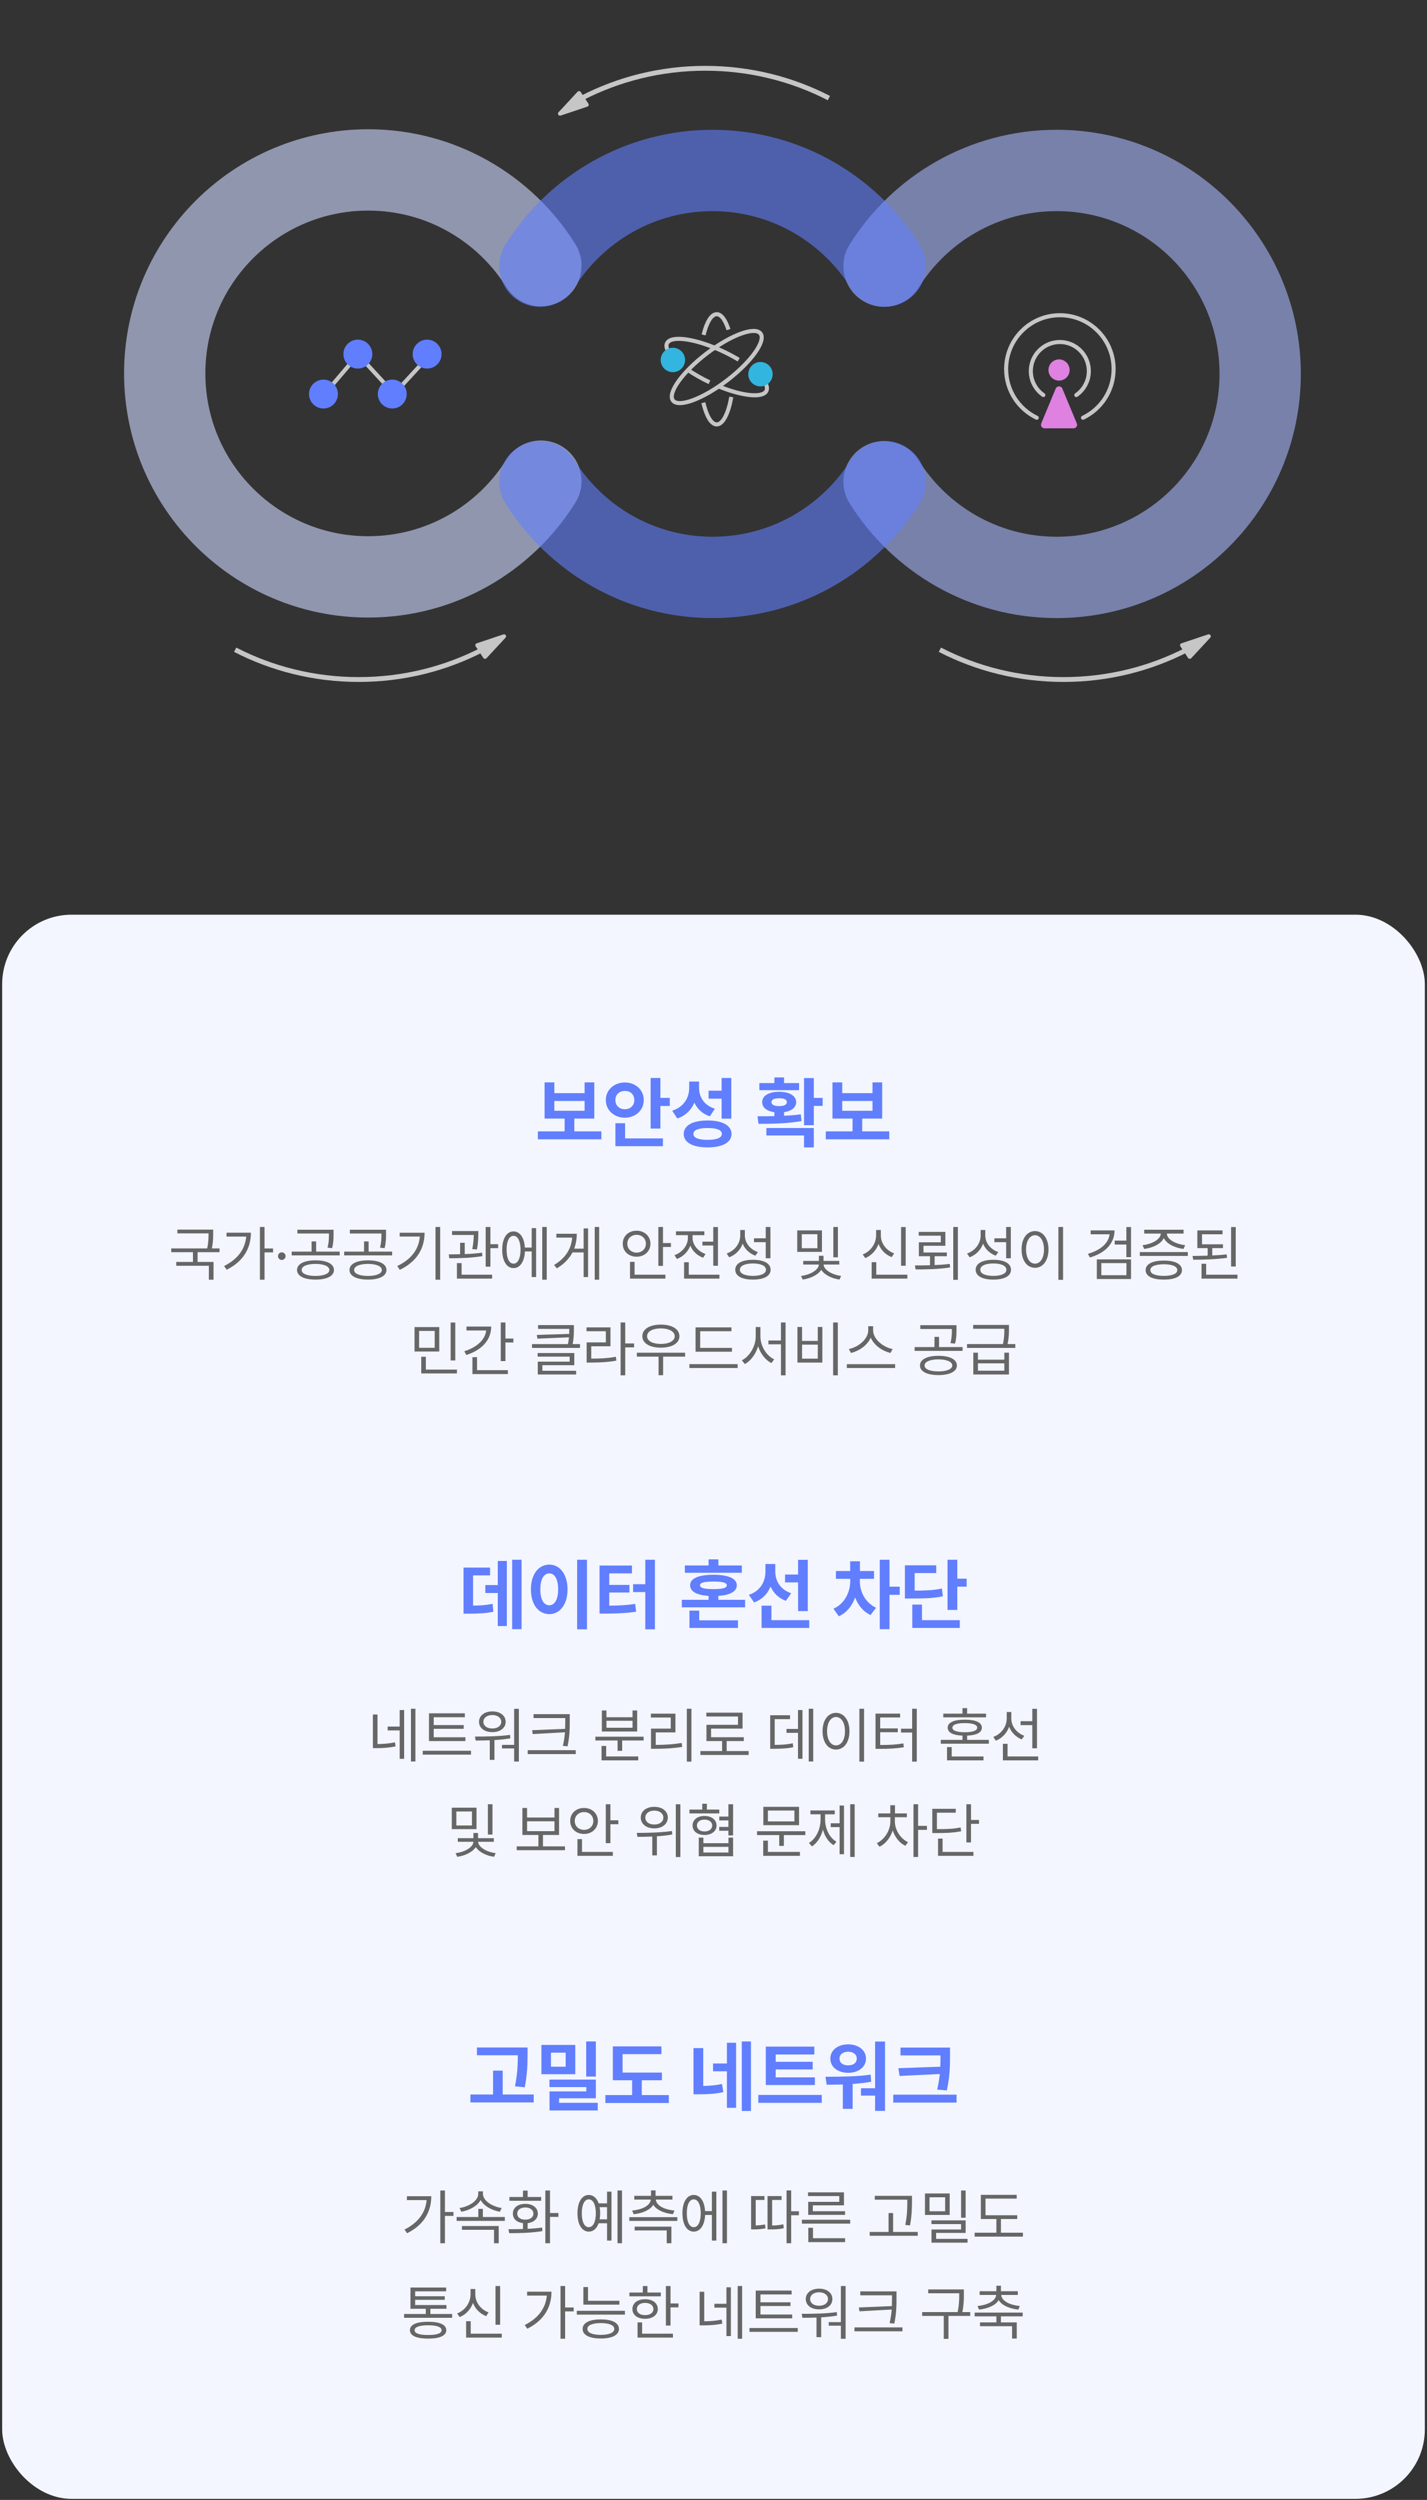 <svg width="329" height="576" viewBox="0 0 329 576" fill="none" xmlns="http://www.w3.org/2000/svg">
<rect x="0" y="0" width="329" height="576" fill="#333333" stroke="none"/>
<mask id="mask0_4091_23503" style="mask-type:alpha" maskUnits="userSpaceOnUse" x="0" y="0" width="329" height="169">
<rect x="0.5" width="328" height="168.686" fill="#D9D9D9"/>
</mask>
<g mask="url(#mask0_4091_23503)">
<path opacity="0.6" d="M124.695 61.202C116.401 47.959 101.678 39.152 84.896 39.152C58.984 39.152 37.977 60.143 37.977 86.035C37.977 111.928 58.984 132.918 84.896 132.918C101.682 132.918 116.405 124.108 124.695 110.869" stroke="#CFD8FF" stroke-width="18.743" stroke-linecap="round" stroke-linejoin="round"/>
<path opacity="0.6" d="M203.82 110.99C212.114 124.233 226.837 133.039 243.619 133.039C269.531 133.039 290.538 112.049 290.538 86.156C290.538 60.264 269.531 39.273 243.619 39.273C226.833 39.273 212.11 48.084 203.82 61.323" stroke="#A6B6FA" stroke-width="18.743" stroke-linecap="round" stroke-linejoin="round"/>
<g opacity="0.6">
<path d="M124.478 110.988C132.771 124.231 147.494 133.038 164.276 133.038C181.058 133.038 195.753 124.247 204.051 111.025" stroke="#607EFE" stroke-width="18.743" stroke-linecap="round" stroke-linejoin="round"/>
<path d="M204.051 61.292C195.753 48.074 181.042 39.279 164.276 39.279C147.51 39.279 132.767 48.09 124.478 61.329" stroke="#607EFE" stroke-width="18.743" stroke-linecap="round" stroke-linejoin="round"/>
</g>
<path d="M134.128 22.6C142.648 18.216 152.338 15.736 162.616 15.736C172.894 15.736 182.584 18.216 191.104 22.6" stroke="#C6C6C6" stroke-width="1.117"/>
<path d="M128.768 25.869C128.439 26.224 128.807 26.781 129.269 26.627L135.417 24.572C135.708 24.475 135.827 24.132 135.658 23.877L133.892 21.209C133.723 20.953 133.357 20.923 133.15 21.146L128.768 25.869Z" fill="#C6C6C6"/>
<path d="M273.671 149.702C265.151 154.087 255.461 156.566 245.183 156.566C234.905 156.566 225.215 154.087 216.694 149.702" stroke="#C6C6C6" stroke-width="1.117"/>
<path d="M279.031 146.925C279.36 146.571 278.992 146.014 278.53 146.168L272.382 148.223C272.091 148.32 271.972 148.663 272.141 148.918L273.907 151.586C274.076 151.841 274.442 151.872 274.649 151.649L279.031 146.925Z" fill="#C6C6C6"/>
<path d="M111.194 149.702C102.673 154.087 92.983 156.566 82.705 156.566C72.427 156.566 62.737 154.087 54.217 149.702" stroke="#C6C6C6" stroke-width="1.117"/>
<path d="M116.554 146.925C116.883 146.571 116.514 146.014 116.053 146.168L109.904 148.223C109.613 148.32 109.495 148.663 109.663 148.918L111.429 151.586C111.598 151.841 111.964 151.872 112.171 151.649L116.554 146.925Z" fill="#C6C6C6"/>
<path d="M239.027 96.25C234.854 94.253 231.971 89.984 231.971 85.041C231.971 78.185 237.517 72.627 244.359 72.627C251.201 72.627 256.747 78.185 256.747 85.041C256.747 89.984 253.864 94.253 249.691 96.25" stroke="#C6C6C6" stroke-width="0.937" stroke-linecap="round"/>
<path d="M248.148 91.021C249.893 89.812 251.036 87.792 251.036 85.505C251.036 81.803 248.042 78.803 244.348 78.803C240.654 78.803 237.659 81.803 237.659 85.505C237.659 87.792 238.802 89.812 240.547 91.021" stroke="#C6C6C6" stroke-width="0.937" stroke-linecap="round"/>
<ellipse cx="244.164" cy="85.252" rx="2.439" ry="2.444" fill="#DE81E0"/>
<path d="M243.399 89.53C243.681 88.852 244.642 88.852 244.924 89.53L248.262 97.551C248.488 98.095 248.089 98.694 247.499 98.694H240.824C240.235 98.694 239.835 98.095 240.062 97.551L243.399 89.53Z" fill="#DE81E0"/>
<path d="M167.614 87.655C173.187 83.391 176.645 78.552 175.339 76.847C174.032 75.141 168.455 77.215 162.882 81.479C157.309 85.743 153.85 90.582 155.157 92.287C156.464 93.992 162.041 91.918 167.614 87.655Z" stroke="#C6C6C6" stroke-width="0.937" stroke-miterlimit="10"/>
<path d="M168.609 91.459C167.931 95.244 166.679 97.788 165.25 97.788C163.987 97.788 162.871 95.828 162.161 92.783" stroke="#C6C6C6" stroke-width="0.937" stroke-miterlimit="10"/>
<path d="M162.211 77.168C162.92 74.259 164.016 72.393 165.247 72.393C166.291 72.393 167.251 73.748 167.95 75.948" stroke="#C6C6C6" stroke-width="0.937" stroke-miterlimit="10"/>
<path d="M155.565 82.808C154.052 81.328 153.352 79.993 153.78 79.096C154.709 77.157 160.594 78.043 166.927 81.067C168.127 81.64 169.265 82.255 170.308 82.881" stroke="#C6C6C6" stroke-width="0.937" stroke-miterlimit="10"/>
<path d="M163.565 88.075C161.729 87.199 160.049 86.229 158.619 85.26" stroke="#C6C6C6" stroke-width="0.937" stroke-miterlimit="10"/>
<path d="M175.837 87.346C176.692 88.42 177.037 89.368 176.703 90.056C175.878 91.766 171.173 91.276 165.705 89.035" stroke="#C6C6C6" stroke-width="0.937" stroke-miterlimit="10"/>
<path d="M175.332 89.027C176.885 89.027 178.143 87.768 178.143 86.216C178.143 84.663 176.885 83.404 175.332 83.404C173.779 83.404 172.521 84.663 172.521 86.216C172.521 87.768 173.779 89.027 175.332 89.027Z" fill="#32B5DE"/>
<path d="M155.134 85.75C156.686 85.75 157.945 84.491 157.945 82.938C157.945 81.386 156.686 80.127 155.134 80.127C153.581 80.127 152.322 81.386 152.322 82.938C152.322 84.491 153.581 85.75 155.134 85.75Z" fill="#32B5DE"/>
<path d="M80.636 83.967L76.639 88.653M84.634 83.967L88.792 88.479M92.79 88.653L96.787 84.314" stroke="#C6C6C6" stroke-width="0.937"/>
<circle cx="74.578" cy="90.792" r="3.331" fill="#607EFE"/>
<circle cx="82.506" cy="81.589" r="3.331" fill="#607EFE"/>
<circle cx="90.441" cy="90.792" r="3.331" fill="#607EFE"/>
<circle cx="98.473" cy="81.589" r="3.331" fill="#607EFE"/>
</g>
<rect x="0.5" y="210.75" width="328" height="365" rx="16" fill="#F3F6FF"/>
<path d="M138.651 260.676V262.504H124.009V260.676H130.179V257.723H125.556V249.391H127.806V251.869H134.784V249.391H137.017V257.723H132.411V260.676H138.651ZM127.806 255.93H134.784V253.662H127.806V255.93ZM152.257 248.371V252.959H154.419V254.822H152.257V260.025H150.007V248.371H152.257ZM152.837 262.293V264.086H141.886V258.795H144.118V262.293H152.837ZM144.065 249.408C146.509 249.408 148.425 251.096 148.425 253.469C148.425 255.807 146.509 257.529 144.065 257.529C141.604 257.529 139.671 255.807 139.671 253.469C139.671 251.096 141.604 249.408 144.065 249.408ZM144.065 251.359C142.853 251.342 141.868 252.133 141.886 253.469C141.868 254.77 142.853 255.578 144.065 255.578C145.296 255.578 146.228 254.77 146.245 253.469C146.228 252.133 145.296 251.342 144.065 251.359ZM161.169 250.551C161.151 252.695 162.259 254.664 164.825 255.455L163.647 257.213C161.925 256.615 160.756 255.508 160.097 254.066C159.376 255.736 158.084 257.055 156.159 257.705L154.981 255.912C157.724 255.033 158.884 252.889 158.901 250.656V249.197H161.169V250.551ZM168.604 248.371V257.74H166.372V253.135H163.366V251.307H166.372V248.371H168.604ZM163.138 258.162C166.548 258.162 168.64 259.305 168.657 261.273C168.64 263.242 166.548 264.367 163.138 264.367C159.728 264.367 157.636 263.242 157.636 261.273C157.636 259.305 159.728 258.162 163.138 258.162ZM163.138 259.902C161.011 259.902 159.868 260.359 159.868 261.273C159.868 262.152 161.011 262.627 163.138 262.627C165.265 262.627 166.425 262.152 166.425 261.273C166.425 260.359 165.265 259.902 163.138 259.902ZM187.624 248.389V252.959H189.663V254.805H187.624V259.252H185.374V248.389H187.624ZM174.651 257.195C175.82 257.195 177.156 257.195 178.536 257.16V256.264C176.796 256.018 175.706 255.174 175.724 253.943C175.706 252.467 177.271 251.553 179.644 251.553C181.999 251.553 183.546 252.467 183.563 253.943C183.546 255.174 182.482 256.009 180.769 256.246V257.072C182.087 257.02 183.396 256.914 184.636 256.756L184.794 258.303C181.419 258.9 177.71 258.936 174.88 258.936L174.651 257.195ZM187.624 259.902V264.367H185.374V261.625H176.69V259.902H187.624ZM184.231 249.549V251.184H175.073V249.549H178.536V248.248H180.769V249.549H184.231ZM179.644 253.047C178.501 253.047 177.851 253.328 177.868 253.943C177.851 254.523 178.501 254.857 179.644 254.857C180.769 254.857 181.401 254.523 181.419 253.943C181.401 253.328 180.769 253.047 179.644 253.047ZM205.026 260.676V262.504H190.384V260.676H196.554V257.723H191.931V249.391H194.181V251.869H201.159V249.391H203.392V257.723H198.786V260.676H205.026ZM194.181 255.93H201.159V253.662H194.181V255.93Z" fill="#607EFE"/>
<path d="M49.15 283.305V284.18C49.15 285.089 49.15 286.176 48.85 287.639H50.613V288.514H45.555V290.756H49.232V294.857H48.152V291.645H40.633V290.756H44.488V288.514H39.484V287.639H47.77C48.084 286.148 48.084 285.089 48.084 284.18H40.893V283.305H49.15ZM60.99 282.703V287.652H62.959V288.555H60.99V294.857H59.924V282.703H60.99ZM57.846 284.016C57.846 287.461 56.232 290.592 52.268 292.547L51.666 291.699C54.81 290.134 56.52 287.796 56.766 284.918H52.227V284.016H57.846ZM64.969 290.305C64.49 290.305 64.08 289.908 64.094 289.416C64.08 288.938 64.49 288.541 64.969 288.541C65.447 288.541 65.844 288.938 65.844 289.416C65.844 289.908 65.447 290.305 64.969 290.305ZM72.734 290.387C75.346 290.387 77 291.207 77 292.615C77 294.01 75.346 294.83 72.734 294.83C70.137 294.83 68.482 294.01 68.482 292.615C68.482 291.207 70.137 290.387 72.734 290.387ZM72.734 291.207C70.793 291.221 69.535 291.754 69.549 292.615C69.535 293.463 70.793 293.982 72.734 293.982C74.676 293.982 75.92 293.463 75.934 292.615C75.92 291.754 74.676 291.221 72.734 291.207ZM76.904 283.332V284.357C76.904 285.342 76.904 286.326 76.562 287.584L75.51 287.461C75.838 286.203 75.838 285.314 75.838 284.357V284.207H68.564V283.332H76.904ZM78.312 288.377V289.252H67.252V288.377H71.832V286.025H72.885V288.377H78.312ZM84.834 290.387C87.445 290.387 89.1 291.207 89.1 292.615C89.1 294.01 87.445 294.83 84.834 294.83C82.236 294.83 80.582 294.01 80.582 292.615C80.582 291.207 82.236 290.387 84.834 290.387ZM84.834 291.207C82.893 291.221 81.635 291.754 81.648 292.615C81.635 293.463 82.893 293.982 84.834 293.982C86.775 293.982 88.019 293.463 88.033 292.615C88.019 291.754 86.775 291.221 84.834 291.207ZM89.004 283.332V284.357C89.004 285.342 89.004 286.326 88.662 287.584L87.609 287.461C87.938 286.203 87.938 285.314 87.938 284.357V284.207H80.664V283.332H89.004ZM90.412 288.377V289.252H79.352V288.377H83.932V286.025H84.984V288.377H90.412ZM101.486 282.703V294.857H100.406V282.703H101.486ZM97.891 284.029C97.877 287.529 96.25 290.619 92.176 292.574L91.588 291.699C94.876 290.141 96.551 287.81 96.797 284.904H92.148V284.029H97.891ZM110.277 283.646V284.289C110.264 285.082 110.264 286.299 109.963 287.885L108.883 287.803C109.177 286.347 109.204 285.314 109.225 284.549H104.221V283.646H110.277ZM107.146 286.34V288.951C108.493 288.896 109.888 288.801 111.152 288.623L111.221 289.416C108.678 289.854 105.738 289.908 103.578 289.908L103.469 289.02C104.255 289.013 105.144 289.006 106.08 288.979V286.34H107.146ZM113.066 282.703V286.668H114.844V287.584H113.066V291.85H111.973V282.703H113.066ZM113.463 293.695V294.598H105.342V291.029H106.422V293.695H113.463ZM126.055 282.703V294.857H125.016V282.703H126.055ZM123.607 282.963V294.242H122.582V288.336H121.023C120.907 290.701 119.902 292.178 118.398 292.178C116.812 292.178 115.787 290.537 115.787 287.953C115.787 285.369 116.812 283.729 118.398 283.729C119.875 283.729 120.873 285.157 121.01 287.447H122.582V282.963H123.607ZM118.398 284.74C117.414 284.74 116.785 285.971 116.799 287.953C116.785 289.922 117.414 291.166 118.398 291.152C119.383 291.166 120.012 289.922 120.012 287.953C120.012 285.971 119.383 284.74 118.398 284.74ZM138.141 282.703V294.857H137.115V282.703H138.141ZM135.584 283.031V294.242H134.559V288.568H131.988C131.243 289.983 130.074 291.234 128.379 292.232L127.75 291.453C130.396 289.888 131.722 287.693 131.92 285.15H128.27V284.262H132.986C132.979 285.458 132.788 286.613 132.385 287.693H134.559V283.031H135.584ZM152.852 282.703V286.408H154.684V287.311H152.852V291.672H151.785V282.703H152.852ZM153.412 293.695V294.598H145.25V290.742H146.303V293.695H153.412ZM146.768 283.564C148.586 283.564 149.953 284.795 149.967 286.559C149.953 288.322 148.586 289.553 146.768 289.553C144.949 289.553 143.568 288.322 143.582 286.559C143.568 284.795 144.949 283.564 146.768 283.564ZM146.768 284.508C145.564 284.508 144.621 285.355 144.635 286.559C144.621 287.762 145.564 288.609 146.768 288.609C147.998 288.609 148.914 287.762 148.914 286.559C148.914 285.355 147.998 284.508 146.768 284.508ZM165.525 282.717V291.631H164.445V286.969H161.943V286.08H164.445V282.717H165.525ZM165.867 293.695V294.598H157.719V290.824H158.799V293.695H165.867ZM159.674 285.219C159.674 286.791 160.891 288.322 162.668 288.924L162.107 289.785C160.733 289.293 159.674 288.268 159.154 287.01C158.628 288.411 157.507 289.532 156.064 290.072L155.504 289.197C157.295 288.568 158.594 286.969 158.594 285.219V284.59H155.846V283.701H162.395V284.59H159.674V285.219ZM171.732 284.617C171.719 286.354 172.949 287.885 174.74 288.486L174.139 289.32C172.799 288.814 171.746 287.83 171.227 286.545C170.7 288.001 169.586 289.136 168.123 289.689L167.535 288.814C169.408 288.158 170.652 286.545 170.666 284.658V283.4H171.732V284.617ZM177.625 282.703V289.908H176.545V286.203H173.838V285.314H176.545V282.703H177.625ZM173.592 290.264C176.121 290.264 177.666 291.098 177.666 292.561C177.666 294.01 176.121 294.83 173.592 294.83C171.062 294.83 169.518 294.01 169.518 292.561C169.518 291.098 171.062 290.264 173.592 290.264ZM173.592 291.111C171.732 291.111 170.57 291.658 170.584 292.561C170.57 293.436 171.732 293.969 173.592 293.969C175.451 293.969 176.6 293.436 176.6 292.561C176.6 291.658 175.451 291.111 173.592 291.111ZM189.506 283.496V288.445H183.805V283.496H189.506ZM184.857 284.371V287.598H188.453V284.371H184.857ZM193.184 282.703V289.689H192.131V282.703H193.184ZM189.889 291.357C189.889 292.547 191.83 293.723 193.922 293.982L193.553 294.816C191.721 294.57 190.053 293.709 189.342 292.574C188.604 293.729 186.895 294.57 185.062 294.816L184.68 293.982C186.771 293.75 188.781 292.574 188.781 291.357H185.186V290.523H188.795V289.334H189.861V290.523H193.498V291.357H189.889ZM208.811 282.717V291.631H207.744V282.717H208.811ZM209.193 293.695V294.598H200.963V290.811H202.029V293.695H209.193ZM203.082 284.617C203.068 286.463 204.34 288.131 206.145 288.787L205.584 289.648C204.176 289.108 203.082 288.015 202.549 286.613C202.009 288.104 200.901 289.3 199.486 289.867L198.898 289.033C200.744 288.322 201.988 286.531 201.988 284.617V283.4H203.082V284.617ZM217.957 283.838V287.037H212.912V288.582H218.299V289.443H215.482V291.48C216.665 291.433 217.848 291.351 218.969 291.221L219.051 292.027C216.357 292.438 213.418 292.492 211.094 292.479L210.943 291.562C212.01 291.562 213.192 291.556 214.416 291.521V289.443H211.846V286.23H216.904V284.713H211.818V283.838H217.957ZM220.842 282.703V294.885H219.775V282.703H220.842ZM227.158 284.617C227.145 286.354 228.375 287.885 230.166 288.486L229.564 289.32C228.225 288.814 227.172 287.83 226.652 286.545C226.126 288.001 225.012 289.136 223.549 289.689L222.961 288.814C224.834 288.158 226.078 286.545 226.092 284.658V283.4H227.158V284.617ZM233.051 282.703V289.908H231.971V286.203H229.264V285.314H231.971V282.703H233.051ZM229.018 290.264C231.547 290.264 233.092 291.098 233.092 292.561C233.092 294.01 231.547 294.83 229.018 294.83C226.488 294.83 224.943 294.01 224.943 292.561C224.943 291.098 226.488 290.264 229.018 290.264ZM229.018 291.111C227.158 291.111 225.996 291.658 226.01 292.561C225.996 293.436 227.158 293.969 229.018 293.969C230.877 293.969 232.025 293.436 232.025 292.561C232.025 291.658 230.877 291.111 229.018 291.111ZM245.096 282.703V294.885H244.016V282.703H245.096ZM238.629 283.646C240.434 283.66 241.732 285.301 241.732 287.885C241.732 290.469 240.434 292.109 238.629 292.109C236.811 292.109 235.525 290.469 235.525 287.885C235.525 285.301 236.811 283.66 238.629 283.646ZM238.629 284.604C237.412 284.617 236.564 285.902 236.564 287.885C236.564 289.867 237.412 291.152 238.629 291.152C239.846 291.152 240.693 289.867 240.693 287.885C240.693 285.902 239.846 284.617 238.629 284.604ZM256.963 283.496C256.949 286.545 254.775 288.732 251.275 289.73L250.824 288.883C253.729 288.062 255.582 286.449 255.814 284.385H251.453V283.496H256.963ZM260.764 282.717V289.648H259.684V286.75H256.99V285.848H259.684V282.717H260.764ZM260.764 290.168V294.693H252.875V290.168H260.764ZM253.914 291.029V293.818H259.697V291.029H253.914ZM273.861 288.486V289.375H262.787V288.486H273.861ZM268.324 290.441C270.936 290.441 272.494 291.248 272.508 292.643C272.494 294.051 270.936 294.83 268.324 294.83C265.699 294.83 264.127 294.051 264.127 292.643C264.127 291.248 265.699 290.441 268.324 290.441ZM268.324 291.289C266.369 291.303 265.207 291.781 265.221 292.643C265.207 293.49 266.369 293.969 268.324 293.969C270.252 293.969 271.428 293.49 271.428 292.643C271.428 291.781 270.252 291.303 268.324 291.289ZM272.877 283.332V284.221H269.021C269.062 285.602 271.086 286.654 273.246 286.9L272.85 287.762C270.86 287.509 268.994 286.62 268.324 285.26C267.661 286.62 265.802 287.509 263.799 287.762L263.416 286.9C265.535 286.654 267.572 285.602 267.627 284.221H263.799V283.332H272.877ZM281.955 286.695V287.57H279.494V289.266C280.629 289.218 281.764 289.136 282.816 289.02L282.898 289.812C280.287 290.168 277.389 290.25 275.105 290.25L274.941 289.375C276.008 289.368 277.204 289.354 278.428 289.307V287.57H276.049V283.496H281.859V284.385H277.129V286.695H281.955ZM284.908 282.717V291.809H283.828V282.717H284.908ZM285.305 293.695V294.598H277.02V291.18H278.086V293.695H285.305ZM101.274 305.77V311.402H95.573V305.77H101.274ZM96.626 306.658V310.541H100.222V306.658H96.626ZM104.966 304.717V313.453H103.899V304.717H104.966ZM105.349 315.559V316.447H97.118V312.605H98.185V315.559H105.349ZM116.532 304.703V308.408H118.364V309.311H116.532V313.604H115.452V304.703H116.532ZM113.251 305.646C113.251 308.777 111.009 311.102 107.509 312.195L107.044 311.334C109.956 310.425 111.856 308.688 112.089 306.549H107.55V305.646H113.251ZM117.093 315.695V316.598H108.917V312.701H109.983V315.695H117.093ZM132.31 305.305V306.221C132.31 307.157 132.31 308.258 132.022 309.693H133.718V310.568H122.657V309.693H130.942C131.059 309.112 131.134 308.593 131.175 308.121L123.901 308.436L123.765 307.574L131.229 307.342C131.243 306.952 131.243 306.576 131.243 306.221V306.18H124.052V305.305H132.31ZM132.405 311.744V314.547H125.05V315.832H132.829V316.693H123.983V313.727H131.339V312.578H123.956V311.744H132.405ZM144.149 304.703V309.543H146.187V310.445H144.149V316.885H143.083V304.703H144.149ZM140.745 305.838V310.186H136.315V313.029C138.571 313.029 140.144 312.954 141.989 312.605L142.099 313.494C140.185 313.85 138.558 313.932 136.22 313.945H135.249V309.297H139.679V306.727H135.222V305.838H140.745ZM157.958 311.676V312.578H152.886V316.857H151.833V312.578H146.829V311.676H157.958ZM152.366 305.195C154.923 305.195 156.646 306.221 156.646 307.875C156.646 309.488 154.923 310.514 152.366 310.514C149.81 310.514 148.087 309.488 148.087 307.875C148.087 306.221 149.81 305.195 152.366 305.195ZM152.366 306.07C150.466 306.07 149.181 306.781 149.194 307.875C149.181 308.955 150.466 309.652 152.366 309.652C154.253 309.652 155.552 308.955 155.552 307.875C155.552 306.781 154.253 306.07 152.366 306.07ZM168.759 310.555V311.443H160.364V305.838H168.636V306.727H161.431V310.555H168.759ZM170.071 314.301V315.203H158.942V314.301H170.071ZM175.321 307.971C175.321 310.172 176.729 312.387 178.493 313.193L177.851 314.068C176.47 313.357 175.328 311.901 174.788 310.172C174.248 311.99 173.106 313.549 171.726 314.287L171.028 313.426C172.806 312.551 174.228 310.213 174.228 307.971V305.756H175.321V307.971ZM181.118 304.703V316.885H180.052V309.734H177.167V308.859H180.052V304.703H181.118ZM193.163 304.703V316.885H192.083V304.703H193.163ZM184.919 305.742V308.955H188.542V305.742H189.595V313.945H183.853V305.742H184.919ZM184.919 313.043H188.542V309.816H184.919V313.043ZM201.298 306.494C201.298 308.572 203.677 310.432 205.796 310.828L205.304 311.73C203.472 311.307 201.537 310.001 200.751 308.203C199.965 309.994 198.037 311.3 196.198 311.73L195.706 310.828C197.812 310.418 200.177 308.586 200.177 306.494V305.564H201.298V306.494ZM206.37 314.314V315.203H195.241V314.314H206.37ZM216.351 312.387C218.962 312.387 220.616 313.207 220.616 314.615C220.616 316.01 218.962 316.83 216.351 316.83C213.753 316.83 212.099 316.01 212.099 314.615C212.099 313.207 213.753 312.387 216.351 312.387ZM216.351 313.207C214.409 313.221 213.151 313.754 213.165 314.615C213.151 315.463 214.409 315.982 216.351 315.982C218.292 315.982 219.536 315.463 219.55 314.615C219.536 313.754 218.292 313.221 216.351 313.207ZM220.521 305.332V306.357C220.521 307.342 220.521 308.326 220.179 309.584L219.126 309.461C219.454 308.203 219.454 307.314 219.454 306.357V306.207H212.181V305.332H220.521ZM221.929 310.377V311.252H210.868V310.377H215.448V308.025H216.501V310.377H221.929ZM225.47 311.662V313.275H231.554V311.662H232.62V316.693H224.403V311.662H225.47ZM225.47 315.818H231.554V314.123H225.47V315.818ZM232.62 305.264V306.152C232.62 307.082 232.62 308.162 232.292 309.68H234.083V310.568H222.954V309.68H231.239C231.554 308.169 231.554 307.082 231.554 306.152H224.362V305.264H232.62Z" fill="#666666"/>
<path d="M120.247 359.371V375.367H118.085V359.371H120.247ZM116.854 359.652V374.646H114.763V367.035H111.897V365.207H114.763V359.652H116.854ZM112.987 361.182V362.975H109.067V369.936C110.781 369.927 112.073 369.839 113.567 369.531L113.743 371.359C111.933 371.729 110.315 371.799 107.978 371.799H106.87V361.182H112.987ZM135.329 359.371V375.402H133.062V359.371H135.329ZM126.646 360.496C129.054 360.496 130.847 362.711 130.847 366.191C130.847 369.707 129.054 371.904 126.646 371.904C124.185 371.904 122.392 369.707 122.409 366.191C122.392 362.711 124.185 360.496 126.646 360.496ZM126.646 362.518C125.397 362.518 124.571 363.818 124.571 366.191C124.571 368.582 125.397 369.865 126.646 369.865C127.858 369.865 128.685 368.582 128.685 366.191C128.685 363.818 127.858 362.518 126.646 362.518ZM150.991 359.371V375.402H148.776V366.824H145.964V365.014H148.776V359.371H150.991ZM145.7 360.707V362.518H140.462V365.172H145.12V366.93H140.462V369.953C142.677 369.936 144.452 369.856 146.438 369.549L146.667 371.342C144.329 371.693 142.237 371.781 139.495 371.781H138.229V360.707H145.7ZM171.786 368.6V370.34H157.196V368.6H163.366V367.703C160.633 367.527 159.095 366.675 159.112 365.26C159.095 363.678 161.063 362.834 164.491 362.834C167.901 362.834 169.87 363.678 169.87 365.26C169.87 366.675 168.332 367.527 165.616 367.703V368.6H171.786ZM170.134 373.328V375.086H158.954V371.096H161.204V373.328H170.134ZM171.03 360.689V362.377H157.899V360.689H163.366V359.283H165.616V360.689H171.03ZM164.491 364.398C162.347 364.398 161.38 364.645 161.397 365.26C161.38 365.875 162.347 366.139 164.491 366.139C166.601 366.139 167.567 365.875 167.567 365.26C167.567 364.645 166.601 364.398 164.491 364.398ZM178.747 362.113C178.747 364.188 179.854 366.244 182.403 367.088L181.19 368.846C179.494 368.222 178.325 367.044 177.657 365.559C176.963 367.229 175.715 368.547 173.86 369.215L172.647 367.457C175.319 366.578 176.479 364.381 176.479 362.096V360.355H178.747V362.113ZM186.235 359.389V371.201H184.003V364.592H180.997V362.781H184.003V359.389H186.235ZM186.569 373.293V375.086H175.583V369.953H177.851V373.293H186.569ZM198.241 364.381C198.241 366.648 199.419 369.232 201.968 370.428L200.72 372.115C199.015 371.351 197.828 369.839 197.151 368.055C196.466 369.979 195.2 371.605 193.39 372.396L192.159 370.656C194.761 369.514 196.009 366.789 196.026 364.381V363.766H192.722V361.973H196.009V359.723H198.259V361.973H201.511V363.766H198.241V364.381ZM205.079 359.371V365.576H207.435V367.457H205.079V375.367H202.829V359.371H205.079ZM220.706 359.371V363.73H222.868V365.576H220.706V370.938H218.456V359.371H220.706ZM215.854 360.654V362.447H210.88V366.49C213.771 366.473 215.362 366.385 217.155 365.998L217.384 367.791C215.38 368.213 213.534 368.301 209.983 368.301H208.63V360.654H215.854ZM221.286 373.293V375.086H210.335V369.707H212.567V373.293H221.286Z" fill="#607EFE"/>
<path d="M87.035 395.029V401.838C88.348 401.824 89.592 401.749 91.055 401.441L91.205 402.371C89.578 402.713 88.225 402.781 86.734 402.781H85.969V395.029H87.035ZM95.772 393.703V405.857H94.746V393.703H95.772ZM93.174 394.004V405.242H92.148V398.693H89.373V397.805H92.148V394.004H93.174ZM107.311 400.279V401.154H98.902V394.756H107.174V395.658H99.996V397.463H106.914V398.324H99.996V400.279H107.311ZM108.596 403.383V404.271H97.467V403.383H108.596ZM119.629 393.717V405.871H118.535V402.85H115.732V402.029H118.535V393.717H119.629ZM109.512 400.115C111.836 400.115 114.912 400.102 117.592 399.719L117.66 400.525C116.457 400.73 115.206 400.854 113.996 400.922V405.488H112.916V400.977C111.747 401.024 110.64 401.031 109.662 401.031L109.512 400.115ZM113.518 394.318C115.322 394.318 116.58 395.289 116.58 396.711C116.58 398.16 115.322 399.09 113.518 399.09C111.699 399.09 110.441 398.16 110.441 396.711C110.441 395.289 111.699 394.318 113.518 394.318ZM113.518 395.152C112.287 395.152 111.439 395.795 111.453 396.711C111.439 397.641 112.287 398.256 113.518 398.256C114.707 398.256 115.568 397.641 115.568 396.711C115.568 395.795 114.707 395.152 113.518 395.152ZM131.359 394.947V396.451C131.359 398.242 131.359 399.896 130.854 402.357L129.773 402.262C130.04 401.093 130.177 400.081 130.252 399.131L122.828 399.541L122.678 398.652L130.293 398.338C130.313 397.695 130.313 397.073 130.32 396.451V395.85H123.006V394.947H131.359ZM132.74 403.246V404.148H121.666V403.246H132.74ZM148.395 400.143V401.018H143.445V403.396H142.379V401.018H137.266V400.143H148.395ZM147.15 404.695V405.598H138.688V402.275H139.754V404.695H147.15ZM139.822 394.1V395.658H145.838V394.1H146.904V398.953H138.756V394.1H139.822ZM139.822 398.078H145.838V396.479H139.822V398.078ZM159.414 393.703V405.885H158.348V393.703H159.414ZM155.723 394.838V399.158H151.184V402.029C153.2 402.029 154.998 401.94 157.172 401.592L157.281 402.494C155.039 402.85 153.193 402.932 151.102 402.932H150.09V398.283H154.643V395.727H150.062V394.838H155.723ZM172.607 403.451V404.354H161.479V403.451H166.482V401.154H162.873V397.408H170.146V395.494H162.846V394.605H171.199V398.283H163.939V400.266H171.486V401.154H167.535V403.451H172.607ZM187.496 393.703V405.857H186.457V393.703H187.496ZM185.008 394.004V405.229H183.982V399.254H181.33V398.352H183.982V394.004H185.008ZM182.15 395.207V396.096H178.609V402.029C180.359 402.022 181.467 401.947 182.779 401.66L182.889 402.576C181.48 402.863 180.291 402.918 178.336 402.932H177.57V395.207H182.15ZM199.213 393.703V405.885H198.133V393.703H199.213ZM192.746 394.646C194.551 394.66 195.85 396.301 195.85 398.885C195.85 401.469 194.551 403.109 192.746 403.109C190.928 403.109 189.643 401.469 189.643 398.885C189.643 396.301 190.928 394.66 192.746 394.646ZM192.746 395.604C191.529 395.617 190.682 396.902 190.682 398.885C190.682 400.867 191.529 402.152 192.746 402.152C193.963 402.152 194.811 400.867 194.811 398.885C194.811 396.902 193.963 395.617 192.746 395.604ZM211.367 393.703V405.885H210.301V399.186H207.73V398.297H210.301V393.703H211.367ZM207.525 394.824V395.713H202.932V398.242H206.992V399.117H202.932V402.057C205.167 402.057 206.589 401.981 208.264 401.688L208.387 402.576C206.623 402.863 205.133 402.945 202.781 402.945H201.852V394.824H207.525ZM227.979 400.881V401.756H216.904V400.881H221.908V399.896C219.721 399.828 218.49 399.179 218.49 398.064C218.49 396.861 219.926 396.219 222.441 396.219C224.93 396.219 226.379 396.861 226.379 398.064C226.379 399.179 225.135 399.821 222.975 399.896V400.881H227.979ZM226.748 404.709V405.598H218.34V402.535H219.42V404.709H226.748ZM227.336 394.838V395.686H217.479V394.838H221.908V393.566H222.975V394.838H227.336ZM222.441 397.012C220.596 397.012 219.57 397.381 219.584 398.064C219.57 398.748 220.596 399.117 222.441 399.117C224.26 399.117 225.299 398.748 225.299 398.064C225.299 397.381 224.26 397.012 222.441 397.012ZM233.16 396C233.16 397.695 234.391 399.295 236.168 399.938L235.566 400.771C234.233 400.238 233.174 399.179 232.654 397.859C232.135 399.329 231.027 400.498 229.592 401.072L229.018 400.197C230.836 399.527 232.094 397.832 232.107 395.959V394.455H233.16V396ZM239.08 393.717V402.822H238V397.477H235.293V396.574H238V393.717H239.08ZM239.354 404.695V405.598H231.219V401.783H232.299V404.695H239.354ZM109.86 416.496V421.445H104.159V416.496H109.86ZM105.212 417.371V420.598H108.808V417.371H105.212ZM113.538 415.703V422.689H112.485V415.703H113.538ZM110.243 424.357C110.243 425.547 112.185 426.723 114.276 426.982L113.907 427.816C112.075 427.57 110.407 426.709 109.696 425.574C108.958 426.729 107.249 427.57 105.417 427.816L105.034 426.982C107.126 426.75 109.136 425.574 109.136 424.357H105.54V423.523H109.149V422.334H110.216V423.523H113.853V424.357H110.243ZM130.259 425.41V426.299H119.13V425.41H124.134V422.785H120.442V416.564H121.522V418.766H127.839V416.564H128.892V422.785H125.187V425.41H130.259ZM121.522 421.91H127.839V419.641H121.522V421.91ZM140.731 415.703V419.408H142.563V420.311H140.731V424.672H139.665V415.703H140.731ZM141.292 426.695V427.598H133.13V423.742H134.183V426.695H141.292ZM134.647 416.564C136.466 416.564 137.833 417.795 137.847 419.559C137.833 421.322 136.466 422.553 134.647 422.553C132.829 422.553 131.448 421.322 131.462 419.559C131.448 417.795 132.829 416.564 134.647 416.564ZM134.647 417.508C133.444 417.508 132.501 418.355 132.515 419.559C132.501 420.762 133.444 421.609 134.647 421.609C135.878 421.609 136.794 420.762 136.794 419.559C136.794 418.355 135.878 417.508 134.647 417.508ZM150.849 416.305C152.667 416.291 153.966 417.289 153.966 418.779C153.966 420.256 152.667 421.281 150.849 421.268C149.03 421.281 147.731 420.256 147.731 418.779C147.731 417.289 149.03 416.291 150.849 416.305ZM150.849 417.18C149.632 417.166 148.771 417.836 148.784 418.779C148.771 419.736 149.632 420.393 150.849 420.379C152.079 420.393 152.94 419.736 152.94 418.779C152.94 417.836 152.079 417.166 150.849 417.18ZM156.864 415.717V427.871H155.812V415.717H156.864ZM146.815 422.307C149.099 422.307 152.216 422.266 154.923 421.869L154.991 422.676C153.829 422.888 152.619 423.018 151.45 423.086V427.488H150.384V423.154C149.146 423.209 147.978 423.216 146.966 423.223L146.815 422.307ZM165.833 416.934V417.822H158.956V416.934H161.909V415.594H162.976V416.934H165.833ZM162.429 418.41C164.056 418.41 165.204 419.285 165.204 420.611C165.204 421.924 164.056 422.785 162.429 422.785C160.788 422.785 159.667 421.924 159.681 420.611C159.667 419.285 160.788 418.41 162.429 418.41ZM162.429 419.244C161.376 419.244 160.679 419.791 160.679 420.611C160.679 421.418 161.376 421.979 162.429 421.979C163.481 421.979 164.192 421.418 164.206 420.611C164.192 419.791 163.481 419.244 162.429 419.244ZM169.019 415.703V422.895H167.938V421.814H165.819V420.926H167.938V419.436H165.833V418.547H167.938V415.703H169.019ZM162.169 423.4V424.686H167.952V423.4H169.019V427.693H161.103V423.4H162.169ZM162.169 426.832H167.952V425.52H162.169V426.832ZM185.671 421.924V422.812H180.722V425.301H179.655V422.812H174.542V421.924H185.671ZM184.222 416.305V420.529H175.991V416.305H184.222ZM177.044 417.152V419.668H183.155V417.152H177.044ZM184.427 426.695V427.598H175.964V424.098H177.044V426.695H184.427ZM197.046 415.703V427.857H196.021V415.703H197.046ZM194.585 416.004V427.229H193.573V420.967H191.522V420.092H193.573V416.004H194.585ZM190.224 419.176C190.224 421.281 191.167 423.373 192.849 424.344L192.192 425.137C190.996 424.419 190.148 423.106 189.731 421.555C189.287 423.229 188.405 424.658 187.188 425.424L186.505 424.617C188.2 423.605 189.185 421.391 189.185 419.176V418.027H186.847V417.139H192.452V418.027H190.224V419.176ZM206.315 419.668C206.315 421.609 207.587 423.605 209.351 424.453L208.722 425.287C207.382 424.631 206.322 423.305 205.823 421.732C205.29 423.421 204.162 424.836 202.774 425.506L202.159 424.672C203.937 423.838 205.263 421.76 205.276 419.668V418.697H202.487V417.822H205.263V415.936H206.343V417.822H209.077V418.697H206.315V419.668ZM211.675 415.703V420.693H213.712V421.609H211.675V427.857H210.608V415.703H211.675ZM223.87 415.703V419.326H225.716V420.229H223.87V424.508H222.804V415.703H223.87ZM220.356 416.756V417.658H216.009V421.445C218.449 421.445 219.837 421.384 221.464 421.049L221.601 421.938C219.892 422.266 218.442 422.348 215.886 422.348H214.942V416.756H220.356ZM224.431 426.695V427.598H216.269V423.619H217.321V426.695H224.431Z" fill="#666666"/>
<path d="M121.633 473.27C121.629 474.194 121.616 474.992 121.596 475.663C121.575 476.33 121.517 477.111 121.422 478.006C121.33 478.901 121.187 479.875 120.993 480.927L118.73 480.691C118.921 479.755 119.062 478.868 119.153 478.031C119.248 477.19 119.308 476.438 119.333 475.775C119.362 475.108 119.379 474.362 119.383 473.537H109.96V471.753H121.633V473.27ZM108.456 482.587H113.677V477.086H115.902V482.587H123.05V484.408H108.456V482.587ZM132.634 477.913H124.821V471.163H132.634V477.913ZM126.679 479.144H137.376V483.451H128.904V484.495H137.811V486.26H126.692V481.866H135.182V480.878H126.679V479.144ZM130.415 476.179V472.947H127.027V476.179H130.415ZM135.151 470.361H137.376V478.454H135.151V470.361ZM152.603 479.305H147.96V482.718H154.201V484.545H139.569V482.718H145.741V479.305H141.291V471.499H152.491V473.282H143.535V477.534H152.603V479.305ZM162.134 480.617C162.929 480.6 163.671 480.559 164.359 480.492C165.047 480.422 165.747 480.31 166.46 480.157L166.764 482.034C165.873 482.229 164.999 482.361 164.141 482.432C163.283 482.502 162.312 482.537 161.226 482.537H161.002H159.884V471.89H162.134V480.617ZM164.396 475.439H167.591V470.666H169.71V485.657H167.591V477.235H164.396V475.439ZM171.022 470.361H173.135V486.372H171.022V470.361ZM187.871 480.399H176.559V471.548H187.747V473.363H178.834V475.054H187.368V476.813H178.834V478.634H187.871V480.399ZM174.831 482.68H189.462V484.508H174.831V482.68ZM204.043 486.36H201.756V482.836H198.505V481.151H201.756V470.386H204.043V486.36ZM190.319 478.497C192.387 478.497 194.258 478.468 195.932 478.41C197.606 478.352 199.208 478.22 200.737 478.012L200.861 479.647C199.543 479.879 198.116 480.049 196.578 480.157V485.894H194.316V480.275C193.309 480.308 192.068 480.325 190.593 480.325L190.319 478.497ZM191.438 474.302C191.438 473.672 191.612 473.108 191.96 472.611C192.312 472.114 192.801 471.727 193.427 471.449C194.057 471.167 194.768 471.026 195.559 471.026C196.334 471.026 197.032 471.167 197.654 471.449C198.279 471.727 198.77 472.114 199.127 472.611C199.483 473.108 199.661 473.672 199.661 474.302C199.661 474.948 199.483 475.52 199.127 476.017C198.775 476.515 198.288 476.9 197.666 477.173C197.045 477.447 196.342 477.584 195.559 477.584C194.763 477.584 194.053 477.447 193.427 477.173C192.801 476.9 192.312 476.515 191.96 476.017C191.612 475.52 191.438 474.948 191.438 474.302ZM193.551 474.302C193.551 474.633 193.634 474.917 193.8 475.153C193.966 475.385 194.2 475.564 194.502 475.688C194.805 475.808 195.157 475.868 195.559 475.868C195.944 475.868 196.284 475.808 196.578 475.688C196.877 475.564 197.109 475.385 197.275 475.153C197.444 474.917 197.529 474.633 197.529 474.302C197.529 473.983 197.444 473.705 197.275 473.469C197.109 473.233 196.877 473.05 196.578 472.922C196.28 472.789 195.94 472.723 195.559 472.723C195.157 472.723 194.805 472.789 194.502 472.922C194.2 473.05 193.966 473.233 193.8 473.469C193.634 473.705 193.551 473.983 193.551 474.302ZM219.034 473.649C219.03 474.685 219.016 475.555 218.991 476.26C218.966 476.964 218.9 477.77 218.792 478.677C218.688 479.581 218.522 480.571 218.295 481.648L216.063 481.45C216.357 480.223 216.56 479.028 216.672 477.863L207.399 478.311L207.125 476.521L216.79 476.179C216.819 475.495 216.834 474.652 216.834 473.649V473.575H207.61V471.772H219.034V473.649ZM205.944 482.618H220.538V484.445H205.944V482.618Z" fill="#607EFE"/>
<path d="M102.58 504.703V509.652H104.549V510.555H102.58V516.857H101.514V504.703H102.58ZM99.436 506.016C99.436 509.461 97.822 512.592 93.857 514.547L93.256 513.699C96.4 512.134 98.109 509.796 98.356 506.918H93.816V506.016H99.436ZM116.389 510.814V511.703H105.273V510.814H110.277V508.941H111.33V510.814H116.389ZM111.344 505.469C111.344 507.082 113.531 508.436 115.678 508.736L115.24 509.598C113.395 509.276 111.569 508.299 110.811 506.891C110.045 508.306 108.213 509.276 106.354 509.598L105.943 508.736C108.09 508.436 110.264 507.082 110.264 505.469V504.895H111.344V505.469ZM114.98 512.893V516.857H113.9V513.754H106.504V512.893H114.98ZM126.807 504.703V509.885H128.748V510.787H126.807V516.857H125.727V504.703H126.807ZM117.223 513.617C118.214 513.617 119.369 513.617 120.572 513.576V512.223C119.157 512.065 118.234 511.238 118.248 510.035C118.234 508.668 119.396 507.779 121.119 507.779C122.814 507.779 123.99 508.668 124.004 510.035C123.99 511.238 123.054 512.065 121.652 512.236V513.535C122.787 513.48 123.929 513.392 124.988 513.234L125.057 514.055C122.404 514.506 119.533 514.533 117.4 514.533L117.223 513.617ZM124.77 506.193V507.068H117.441V506.193H120.572V504.73H121.652V506.193H124.77ZM121.119 508.613C119.998 508.613 119.246 509.188 119.246 510.035C119.246 510.883 119.998 511.43 121.119 511.416C122.227 511.43 122.979 510.883 122.979 510.035C122.979 509.188 122.227 508.613 121.119 508.613ZM143.404 504.703V516.857H142.365V504.703H143.404ZM140.984 504.963V516.242H139.959V512.25H138.018C137.594 513.467 136.787 514.178 135.748 514.178C134.162 514.178 133.137 512.537 133.137 509.953C133.137 507.369 134.162 505.729 135.748 505.729C136.787 505.729 137.594 506.439 138.018 507.656H139.959V504.963H140.984ZM135.748 506.74C134.75 506.74 134.135 507.971 134.135 509.953C134.135 511.922 134.75 513.166 135.748 513.152C136.732 513.166 137.375 511.922 137.375 509.953C137.375 507.971 136.732 506.74 135.748 506.74ZM138.25 508.545C138.332 508.976 138.373 509.447 138.373 509.953C138.373 510.452 138.332 510.924 138.264 511.348H139.959V508.545H138.25ZM156.16 510.842V511.717H145.086V510.842H156.16ZM154.793 513.029V516.857H153.713V513.904H146.316V513.029H154.793ZM151.143 504.676V505.934H155.039V506.795H151.211C151.286 508.176 153.207 509.126 155.504 509.324L155.148 510.172C153.146 509.953 151.354 509.215 150.623 507.984C149.885 509.215 148.094 509.953 146.098 510.172L145.742 509.324C148.025 509.126 149.946 508.176 150.035 506.795H146.234V505.934H150.09V504.676H151.143ZM167.604 504.703V516.857H166.564V504.703H167.604ZM165.156 504.963V516.242H164.131V510.336H162.572C162.456 512.701 161.451 514.178 159.947 514.178C158.361 514.178 157.336 512.537 157.336 509.953C157.336 507.369 158.361 505.729 159.947 505.729C161.424 505.729 162.422 507.157 162.559 509.447H164.131V504.963H165.156ZM159.947 506.74C158.963 506.74 158.334 507.971 158.348 509.953C158.334 511.922 158.963 513.166 159.947 513.152C160.932 513.166 161.561 511.922 161.561 509.953C161.561 507.971 160.932 506.74 159.947 506.74ZM182.41 504.689V509.488H184.188V510.404H182.41V516.857H181.344V504.689H182.41ZM176.258 505.988V506.877H174.234V512.756C174.836 512.742 175.574 512.688 176.381 512.51L176.49 513.412C175.342 513.658 174.426 513.672 173.701 513.672H173.168V505.988H176.258ZM180.195 505.988V506.877H178.021V512.77C178.972 512.756 179.73 512.694 180.592 512.482L180.701 513.385C179.635 513.645 178.773 513.672 177.543 513.672H176.955V505.988H180.195ZM196.014 511.443V512.332H184.885V511.443H196.014ZM194.838 515.695V516.598H186.361V513.289H187.441V515.695H194.838ZM194.578 505.127V508.121H187.4V509.475H194.838V510.322H186.334V507.314H193.498V505.988H186.293V505.127H194.578ZM210.26 505.934V507.15C210.246 508.641 210.246 510.309 209.809 512.756L208.715 512.633C209.18 510.309 209.18 508.6 209.18 507.15V506.822H201.688V505.934H210.26ZM211.586 514.246V515.135H200.512V514.246H204.859V509.898H205.912V514.246H211.586ZM218.955 505.387V510.336H213.254V505.387H218.955ZM214.307 506.262V509.488H217.902V506.262H214.307ZM222.633 504.703V510.979H221.58V504.703H222.633ZM222.633 511.58V514.479H215.824V515.846H223.07V516.721H214.758V513.686H221.58V512.441H214.744V511.58H222.633ZM234.527 510.404V511.279H230.768V514.424H235.84V515.326H224.711V514.424H229.715V511.279H226.133V505.701H234.404V506.576H227.213V510.404H234.527ZM104.248 533.156V534.031H93.16V533.156H98.164V531.953H94.637V527.059H102.867V527.934H95.717V529.068H102.539V529.889H95.717V531.092H102.936V531.953H99.231V533.156H104.248ZM98.711 534.947C101.377 534.934 102.881 535.617 102.895 536.889C102.881 538.16 101.377 538.83 98.711 538.83C96.018 538.83 94.514 538.16 94.514 536.889C94.514 535.617 96.018 534.934 98.711 534.947ZM98.711 535.754C96.701 535.754 95.58 536.164 95.594 536.889C95.58 537.627 96.701 538.01 98.711 537.996C100.693 538.01 101.814 537.627 101.814 536.889C101.814 536.164 100.693 535.754 98.711 535.754ZM115.309 526.717V535.631H114.242V526.717H115.309ZM115.691 537.695V538.598H107.461V534.811H108.527V537.695H115.691ZM109.58 528.617C109.566 530.463 110.838 532.131 112.643 532.787L112.082 533.648C110.674 533.108 109.58 532.015 109.047 530.613C108.507 532.104 107.399 533.3 105.984 533.867L105.396 533.033C107.242 532.322 108.486 530.531 108.486 528.617V527.4H109.58V528.617ZM130.293 526.703V531.652H132.262V532.555H130.293V538.857H129.227V526.703H130.293ZM127.148 528.016C127.148 531.461 125.535 534.592 121.57 536.547L120.969 535.699C124.113 534.134 125.822 531.796 126.068 528.918H121.529V528.016H127.148ZM142.803 530.107V530.996H134.504V526.949H135.57V530.107H142.803ZM144.074 532.418V533.307H132.986V532.418H144.074ZM138.523 534.4C141.135 534.4 142.693 535.193 142.707 536.602C142.693 538.01 141.135 538.803 138.523 538.803C135.898 538.803 134.326 538.01 134.326 536.602C134.326 535.193 135.898 534.4 138.523 534.4ZM138.523 535.248C136.568 535.262 135.406 535.74 135.42 536.602C135.406 537.449 136.568 537.969 138.523 537.969C140.451 537.969 141.627 537.449 141.627 536.602C141.627 535.74 140.451 535.262 138.523 535.248ZM154.588 526.717V530.723H156.42V531.625H154.588V535.822H153.521V526.717H154.588ZM152.359 528.207V529.082H145.113V528.207H148.203V526.717H149.27V528.207H152.359ZM148.736 529.752C150.473 529.752 151.648 530.641 151.662 532.021C151.648 533.389 150.473 534.264 148.736 534.264C146.986 534.264 145.797 533.389 145.811 532.021C145.797 530.641 146.986 529.752 148.736 529.752ZM148.736 530.6C147.588 530.6 146.822 531.16 146.836 532.021C146.822 532.883 147.588 533.43 148.736 533.416C149.871 533.43 150.637 532.883 150.65 532.021C150.637 531.16 149.871 530.6 148.736 530.6ZM155.148 537.695V538.598H146.986V535.098H148.039V537.695H155.148ZM162.367 528.029V534.838C163.68 534.824 164.924 534.749 166.387 534.441L166.537 535.371C164.91 535.713 163.557 535.781 162.066 535.781H161.301V528.029H162.367ZM171.104 526.703V538.857H170.078V526.703H171.104ZM168.506 527.004V538.242H167.48V531.693H164.705V530.805H167.48V527.004H168.506ZM182.643 533.279V534.154H174.234V527.756H182.506V528.658H175.328V530.463H182.246V531.324H175.328V533.279H182.643ZM183.928 536.383V537.271H172.799V536.383H183.928ZM194.961 526.717V538.871H193.867V535.85H191.064V535.029H193.867V526.717H194.961ZM184.844 533.115C187.168 533.115 190.244 533.102 192.924 532.719L192.992 533.525C191.789 533.73 190.538 533.854 189.328 533.922V538.488H188.248V533.977C187.079 534.024 185.972 534.031 184.994 534.031L184.844 533.115ZM188.85 527.318C190.654 527.318 191.912 528.289 191.912 529.711C191.912 531.16 190.654 532.09 188.85 532.09C187.031 532.09 185.773 531.16 185.773 529.711C185.773 528.289 187.031 527.318 188.85 527.318ZM188.85 528.152C187.619 528.152 186.771 528.795 186.785 529.711C186.771 530.641 187.619 531.256 188.85 531.256C190.039 531.256 190.9 530.641 190.9 529.711C190.9 528.795 190.039 528.152 188.85 528.152ZM206.691 527.947V529.451C206.691 531.242 206.691 532.896 206.186 535.357L205.105 535.262C205.372 534.093 205.509 533.081 205.584 532.131L198.16 532.541L198.01 531.652L205.625 531.338C205.646 530.695 205.646 530.073 205.652 529.451V528.85H198.338V527.947H206.691ZM208.072 536.246V537.148H196.998V536.246H208.072ZM222.223 527.496V528.562C222.223 529.718 222.223 530.969 221.881 532.719H223.686V533.607H218.668V538.885H217.588V533.607H212.611V532.719H220.787C221.156 530.969 221.156 529.69 221.156 528.562V528.385H214.006V527.496H222.223ZM235.785 532.828V533.703H230.768V535.098H234.418V538.816H233.338V535.973H225.941V535.098H229.715V533.703H224.711V532.828H235.785ZM230.768 526.648V527.906H234.664V528.768H230.836C230.911 530.148 232.832 531.099 235.129 531.324L234.773 532.145C232.771 531.926 230.979 531.194 230.248 529.957C229.51 531.194 227.719 531.926 225.723 532.145L225.367 531.324C227.65 531.099 229.571 530.148 229.66 528.768H225.859V527.906H229.715V526.648H230.768Z" fill="#666666"/>
</svg>

